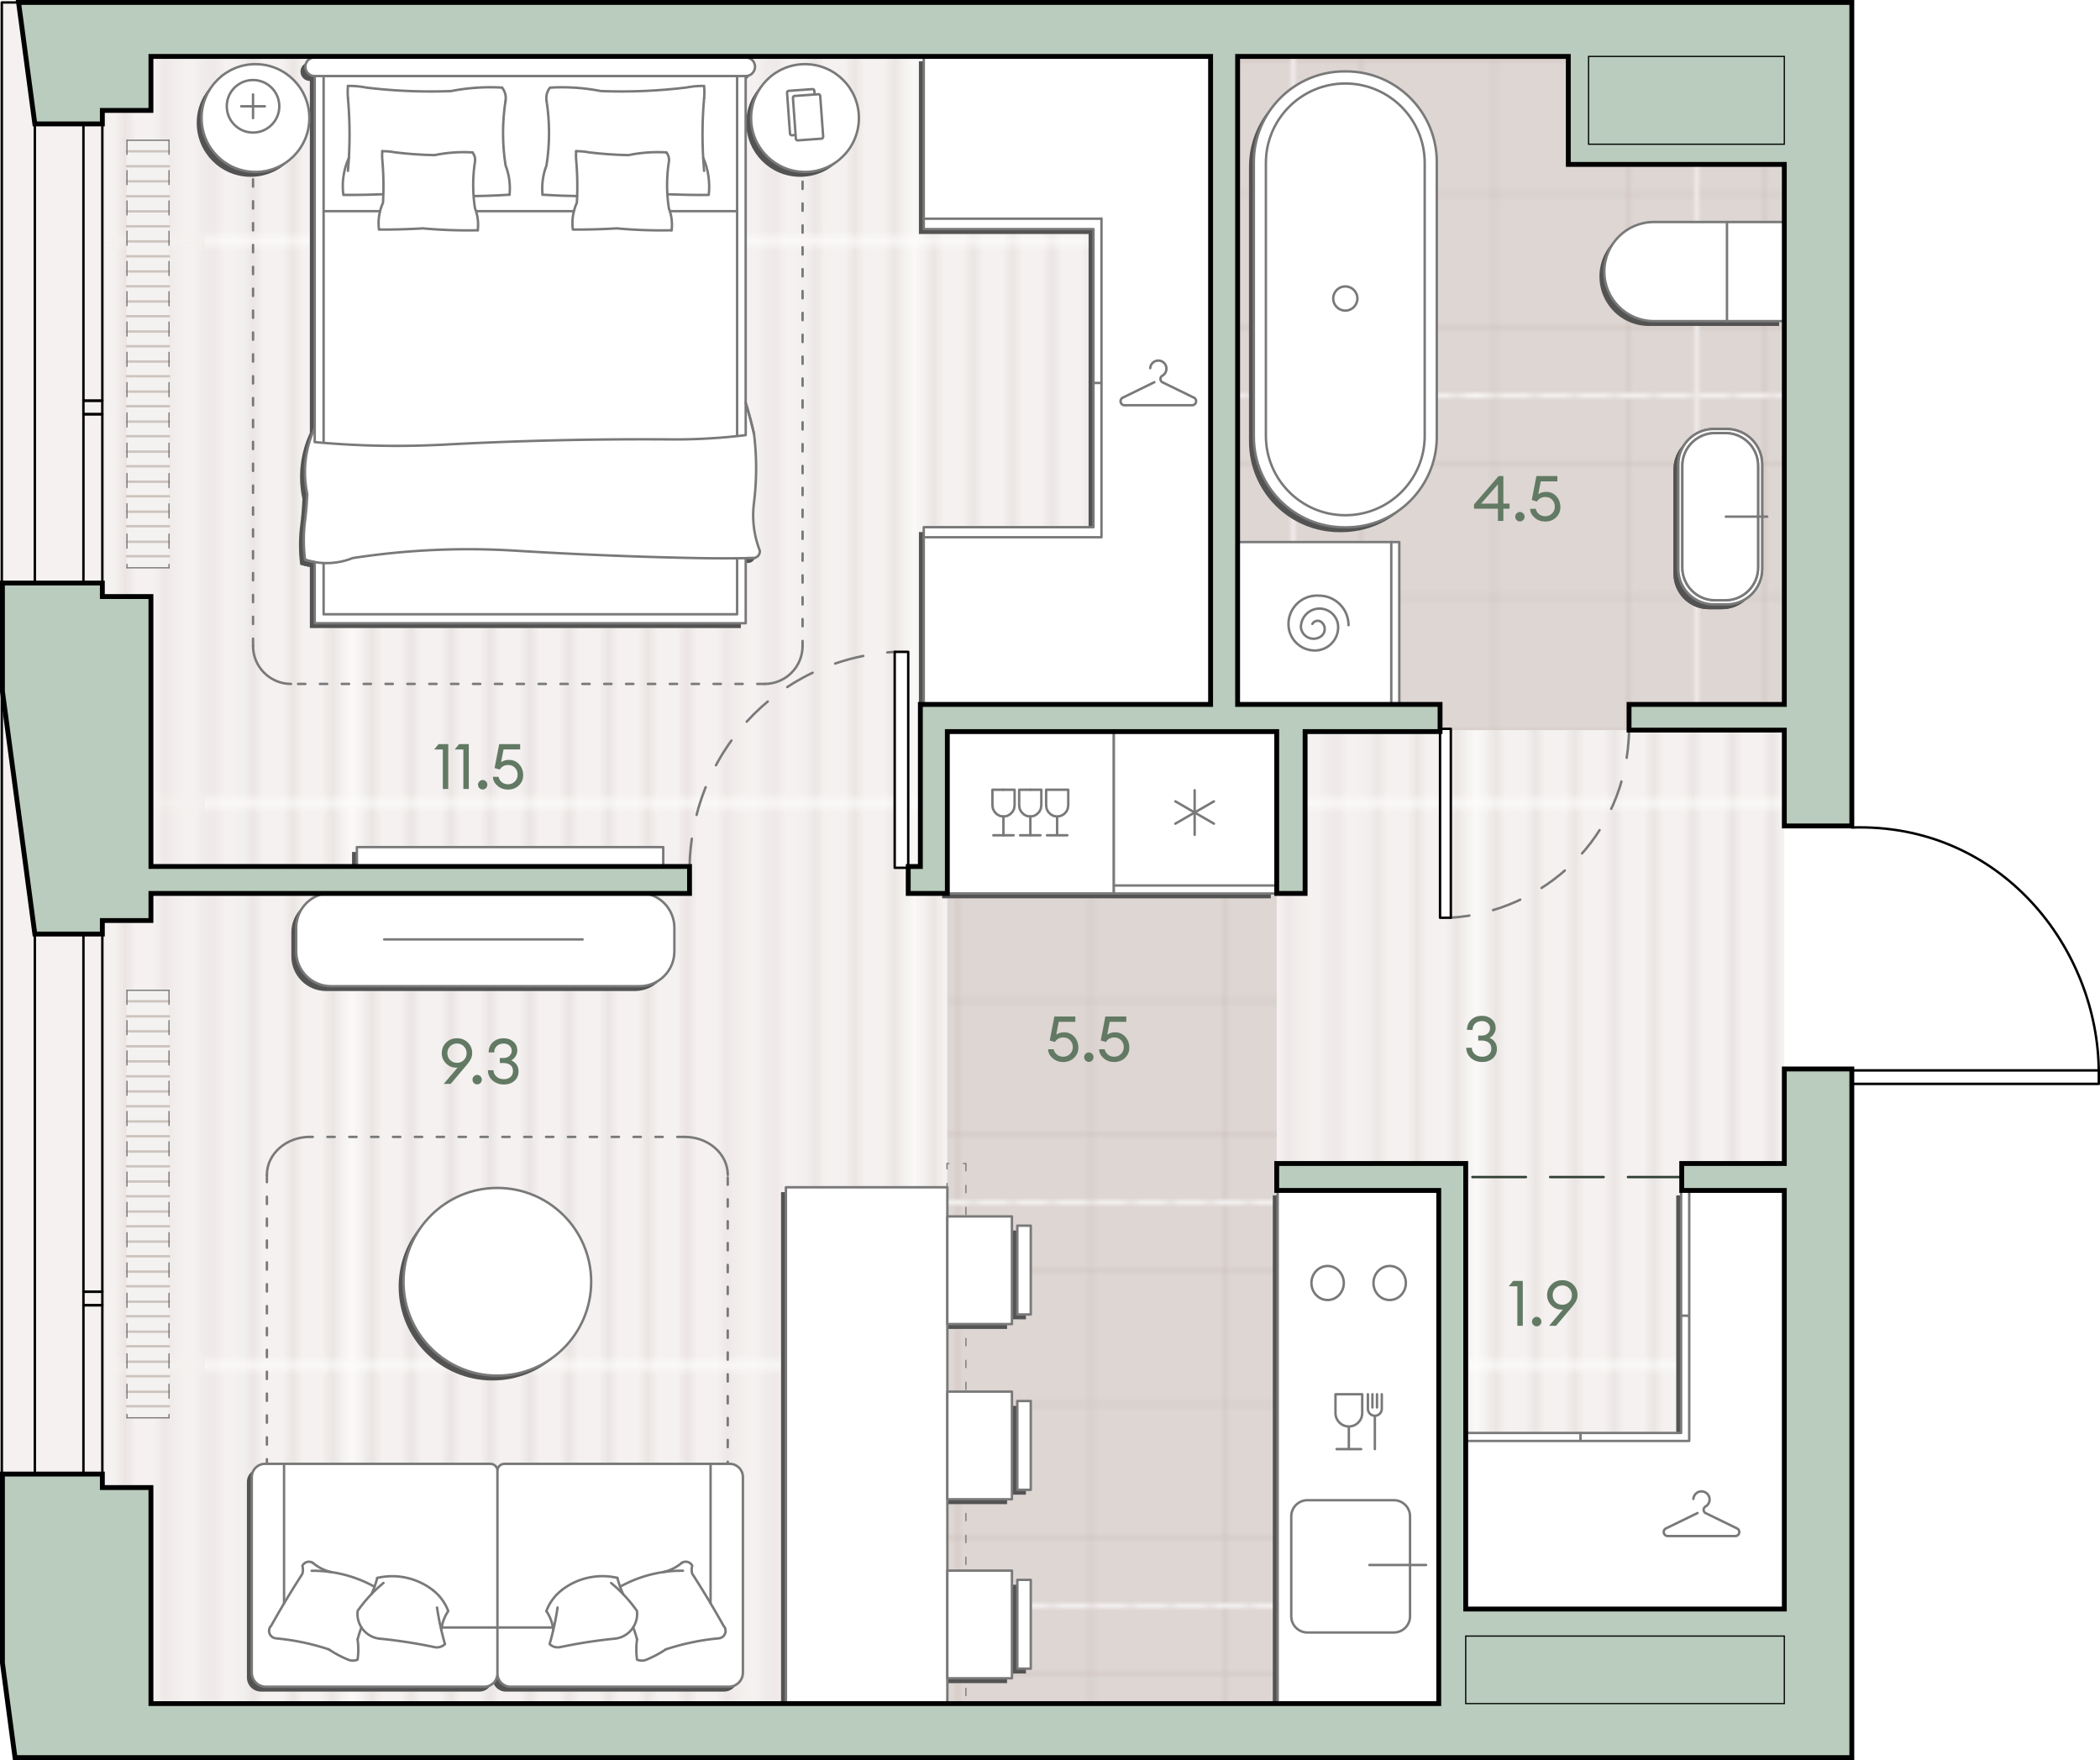 <?xml version="1.0" encoding="UTF-8" standalone="no"?>
<svg
   xml:space="preserve"
   width="432.13"
   height="362.13"
   version="1.0"
   viewBox="0 0 432.13 362.13"
   id="svg301"
   sodipodi:docname="35zuVLmAHrU6wsB9.svg"
   xmlns:inkscape="http://www.inkscape.org/namespaces/inkscape"
   xmlns:sodipodi="http://sodipodi.sourceforge.net/DTD/sodipodi-0.dtd"
   xmlns:xlink="http://www.w3.org/1999/xlink"
   xmlns="http://www.w3.org/2000/svg"
   xmlns:svg="http://www.w3.org/2000/svg"><defs
     id="defs305" /><sodipodi:namedview
     id="namedview303"
     pagecolor="#ffffff"
     bordercolor="#000000"
     borderopacity="0.25"
     inkscape:showpageshadow="2"
     inkscape:pageopacity="0.0"
     inkscape:pagecheckerboard="0"
     inkscape:deskcolor="#d1d1d1" /><pattern
     id="a_601"
     width="56.44"
     height="56.44"
     x="316.48"
     y="598.17"
     patternUnits="userSpaceOnUse"
     style="overflow:visible"
     viewBox="0 -56.44 56.44 56.44"><path
       d="M0-56.44h56.44V0H0z"
       style="fill:none"
       id="path2" /><path
       d="M0-56.44h56.44V0H0z"
       style="fill:none"
       id="path4" /><path
       d="M0-56.44h56.44V0H0z"
       style="fill:#f4f1f0"
       id="path6" /><path
       d="M54.67 0v-56.44M50.6 0v-56.44M46.53 0v-56.44M42.46 0v-56.44M38.39 0v-56.44M34.32 0v-56.44M30.26 0v-56.44M26.19 0v-56.44M22.12 0v-56.44M18.05 0v-56.44M13.98 0v-56.44M9.91 0v-56.44M5.85 0v-56.44M1.78 0v-56.44"
       style="fill:none;stroke:#d1c4be;stroke-width:.25;stroke-miterlimit:10"
       id="path8" /></pattern><pattern
     id="c_223"
     width="82.02"
     height="82.02"
     x="316.48"
     y="598.17"
     patternUnits="userSpaceOnUse"
     style="overflow:visible"
     viewBox="0 -82.02 82.02 82.02"><path
       d="M0-82.02h82.02V0H0z"
       style="fill:none"
       id="path11" /><path
       d="M0-82.02h82.02V0H0z"
       style="fill:none"
       id="path13" /><path
       d="M0-82.02h82.02V0H0z"
       style="fill:#ddd6d3"
       id="path15" /><path
       d="M0-68.35h82.02M0-41.01h82.02M0-13.67h82.02M41.01-82.02V0M13.67-82.02V0m54.68-82.02V0"
       style="fill:none;stroke:#c7b6b1;stroke-width:.25;stroke-miterlimit:10"
       id="path17" /></pattern><path
     d="M432.13 220.23v2.78c0 .14-.11.25-.25.25h-50.33v138.87H2.65L0 342.23v-39.44h.12V143.17L0 142.3v-22.83h.12V.5C.12.36.23.25.37.25h2.92L3.25 0h378.3v170.01c13.32-.29 25.33 4.36 34.76 13.49 9.91 9.6 15.64 22.94 15.8 36.69.01.02.02.03.02.04"
     style="fill:#fff"
     id="path20" /><path
     d="M.5.5h41.65v341.67H.5z"
     style="fill:#f4f1f0"
     id="path22" /><pattern
     xlink:href="#a_601"
     id="b_818"
     patternTransform="matrix(-2.029 0 0 2.029 -33057.121 16994.43)" /><path
     d="M21.06 11.61h346.11v338.91H21.06z"
     style="fill:url(#b_818)"
     id="path25" /><pattern
     xlink:href="#c_223"
     id="d_173"
     patternTransform="rotate(90 -8497.82 -8815.409)" /><path
     d="M262.72 244.94v-94.42h-67.78V350.5h101.12V244.94z"
     style="fill:url(#d_173)"
     id="path28" /><pattern
     xlink:href="#c_223"
     id="e_645"
     patternTransform="rotate(90 -8497.82 -8815.409)" /><path
     d="M251.89 9.54h117.15v140.68H251.89z"
     style="fill:url(#e_645)"
     id="path31" /><path
     d="M26.13 116.82V28.86h8.65v87.96z"
     style="fill-rule:evenodd;clip-rule:evenodd;fill:#f4f2f1"
     id="path33" /><path
     d="M26.13 34.21h8.65m-8.65 6.17h8.65m-8.65 6.18h8.65m-8.65 6.17h8.65m-8.65 6.17h8.65m-8.65 6.17h8.65m-8.65 6.17h8.65m-8.65 6.17h8.65m-8.65 6.17h8.65m-8.65 6.17h8.65m-8.65 6.18h8.65m-8.65 6.17h8.65m-8.65 6.17h8.65m-8.65 6.17h8.65m-8.65-77.13h8.65m-8.65-6.18h8.65m-8.65 12.36h8.65m-8.65 6.18h8.65m-8.65 6.18h8.65m-8.65 6.18h8.65m-8.65 6.18h8.65m-8.65 6.18h8.65m-8.65 6.18h8.65m-8.65 6.18h8.65m-8.65 6.18h8.65m-8.65 6.18h8.65m-8.65 6.18h8.65m-8.65 6.18h8.65"
     style="fill:none;stroke:#cdc4be;stroke-width:.5;stroke-linecap:round;stroke-linejoin:round;stroke-miterlimit:10"
     id="path35" /><path
     d="M34.78 28.86v87.96m-8.65-87.96v87.96"
     style="fill:none;stroke:#797979;stroke-width:.255;stroke-linecap:round;stroke-linejoin:round;stroke-miterlimit:10;stroke-dasharray:2.9,3.333"
     id="path37" /><path
     d="M34.78 116.82h-8.65m0-87.96h8.65"
     style="fill:none;stroke:#797979;stroke-width:.255;stroke-linecap:round;stroke-linejoin:round;stroke-miterlimit:10"
     id="path39" /><path
     d="M26.13 291.72v-87.96h8.65v87.96z"
     style="fill-rule:evenodd;clip-rule:evenodd;fill:#f4f2f1"
     id="path41" /><path
     d="M26.13 209.11h8.65m-8.65 6.17h8.65m-8.65 6.17h8.65m-8.65 6.17h8.65m-8.65 6.17h8.65m-8.65 6.18h8.65m-8.65 6.17h8.65m-8.65 6.17h8.65m-8.65 6.17h8.65m-8.65 6.17h8.65m-8.65 6.17h8.65m-8.65 6.17h8.65m-8.65 6.17h8.65m-8.65 6.18h8.65m-8.65-77.14h8.65m-8.65-6.18h8.65m-8.65 12.36h8.65m-8.65 6.18h8.65m-8.65 6.18h8.65m-8.65 6.18h8.65m-8.65 6.18h8.65m-8.65 6.18h8.65m-8.65 6.18h8.65m-8.65 6.18h8.65m-8.65 6.18h8.65M26.13 274h8.65m-8.65 6.18h8.65m-8.65 6.18h8.65"
     style="fill:none;stroke:#cdc4be;stroke-width:.5;stroke-linecap:round;stroke-linejoin:round;stroke-miterlimit:10"
     id="path43" /><path
     d="M34.78 203.76v87.96m-8.65-87.96v87.96"
     style="fill:none;stroke:#797979;stroke-width:.255;stroke-linecap:round;stroke-linejoin:round;stroke-miterlimit:10;stroke-dasharray:2.9,3.333"
     id="path45" /><path
     d="M34.78 291.72h-8.65m0-87.96h8.65"
     style="fill:none;stroke:#797979;stroke-width:.255;stroke-linecap:round;stroke-linejoin:round;stroke-miterlimit:10"
     id="path47" /><path
     d="M72.44 175.29h63.04v3.86H72.44z"
     style="fill:#535353"
     transform="rotate(-180 103.96 177.223)"
     id="path49" /><path
     d="M228.17 151.51h33.33v33.33h-33.33zm0 31.68h33.33m-16.67-19.6v9.17m3.97-6.88-7.94 4.59m7.94 0-7.94-4.59"
     style="fill:#535353"
     id="path51" /><path
     d="M194.35 151.03h33.33v34.29h-33.33z"
     style="fill:#535353"
     transform="rotate(90 211.021 168.175)"
     id="path53" /><path
     d="M366.1 245.96v86.1h-65.56v-36.23h44.39v-49.87zm-41.87 49.92v1.6m20.3 8.03v6.94m4.74-.81-3.13-6.43"
     style="fill:#535353"
     id="path55" /><path
     d="M346.14 305.21a.83.83 0 0 0-1.07-.48c-.32.12-.54.43-.54.78m6.07 7.76c.45.8 1.47 1.09 2.27.64s1.09-1.47.64-2.27c-.28-.49-.78-.81-1.34-.85m-7.64 8.61v-6.95m4.74.82-3.13 6.42m-1.61-.29c0 .46.37.83.83.83.34 0 .65-.21.78-.54m4.46-6.42a.78.78 0 0 0-1.33 0m-48.73-15.79h46.06m0 0v-51.54m0 25.77h-1.67M189.09 48.14h34.92v61.33h-34.92v36.28h58.95V12.62h-58.95zm34.97 31.65h1.6m7.1-6.95v6.95m4.74-.82-3.13-6.42"
     style="fill:#535353"
     id="path57" /><path
     d="M234.37 72.55a.83.83 0 0 0-1.07-.48c-.32.12-.54.43-.54.78m6.07 7.75c.45.8 1.47 1.09 2.27.64s1.09-1.47.64-2.27c-.28-.49-.78-.81-1.34-.85m-7.64 8.61v-6.94m4.74.81-3.13 6.43m-1.61-.3c0 .46.37.83.83.83.34 0 .65-.21.78-.54m4.46-6.42a.78.78 0 0 0-1.33 0m-11.84 30.89V45.95m-36.57 65.59h36.57M189.09 46h36.57m36.25 199.95h33.33V351.5h-33.33zm67.22-189.07c0-5.63 4.57-10.2 10.2-10.2h26.77v20.39h-26.77c-5.63.01-10.2-4.56-10.2-10.19m25.24 10.2V46.69"
     style="fill:#535353"
     id="path59" /><path
     d="M330.13 55.88c0-5.63 4.57-10.2 10.2-10.2h26.77v20.39h-26.77c-5.63.01-10.2-4.56-10.2-10.19"
     style="fill:#fff;stroke:#797979;stroke-width:.5;stroke-linecap:round;stroke-linejoin:round;stroke-miterlimit:10"
     id="path61" /><path
     d="M355.37 66.08v-20.4"
     style="fill:none;stroke:#797979;stroke-width:.5;stroke-linecap:round;stroke-linejoin:round;stroke-miterlimit:10"
     id="path63" /><path
     d="M153.56 25.29c0-6.12 4.96-11.09 11.09-11.09 6.12 0 11.09 4.96 11.09 11.09s-4.96 11.09-11.09 11.09c-6.12-.01-11.09-4.97-11.09-11.09m-113.08 0c0-6.12 4.96-11.09 11.09-11.09s11.09 4.96 11.09 11.09-4.96 11.09-11.09 11.09-11.09-4.97-11.09-11.09"
     style="fill:#535353"
     id="path65" /><path
     d="M63.76 89.07a21.4 21.4 0 0 0-1.53 13.56 68 68 0 0 1-.46 5.5c-.34 2.67-.34 5.37 0 8.04.65.21 1.32.36 1.99.48v12.58h88.69v-13.39c.6-.01 1.21-.01 1.81-.02h-.28c.76 0 1.37-.61 1.37-1.37 0-.06 0-.11-.01-.17-1.2-3.1-1.61-6.45-1.2-9.75.59-4.72.6-9.5.02-14.22-.49-2.16-1.06-4.3-1.72-6.42V16.65a1.92 1.92 0 0 0 0-3.84H63.76a1.92 1.92 0 0 0 0 3.84z"
     style="fill:#535353"
     id="path67" /><path
     d="M111.46 35.01c.69-4.41.69-8.9 0-13.3m32.43-.53c-.44 4.98-.44 9.99 0 14.97m-32.43-1.14c-.74 1.92-1.02 3.99-.82 6.04"
     style="fill:#535353"
     id="path69" /><path
     d="M144.84 41.1c.29-2.52-.08-5.32-1.14-7.63m-33.06 7.59c2.37.16 4.75.25 7.12.28m18.56-.37c2.84.11 5.68.16 8.51.14m-32.65-22.08c-.61.75-.87 1.72-.72 2.68m32.43-.53q.105-1.245 0-2.49m-21.2 1.05c-3.46-.68-6.99-.92-10.51-.71m10.51.71c5.85.22 11.7-.02 17.51-.73m3.69-.33c-1.24-.02-2.48.09-3.69.33m-37.17 2.7c-.69 4.41-.69 8.9 0 13.3M70.6 36.15c.44-4.98.44-9.99 0-14.97m33.25 19.88c.21-2.05-.07-4.12-.82-6.04"
     style="fill:#535353"
     id="path71" /><path
     d="M70.8 33.48a13.9 13.9 0 0 0-1.17 7.39m27.1.47c2.38-.03 4.75-.13 7.12-.28m-34.2.04c2.84.02 5.31-.02 8.15-.14m25.23-19.25c.15-.95-.11-1.93-.72-2.68m-31.71-.35q-.105 1.245 0 2.49"
     style="fill:#535353"
     id="path73" /><path
     d="M102.32 19.03c-3.52-.21-7.05.03-10.51.71m-17.52-.73c5.81.71 11.67.95 17.51.73m-17.51-.73q-1.83-.36-3.69-.33m81.85 65.21v6.64m-88.69 1.43c8.51.79 17.06.98 25.59.57m47.66-1.12c-15.89-.12-31.79.26-47.66 1.13m47.66-1.13c5.16.04 10.32-.26 15.44-.88m-90.68 25.63c3.19 1.03 6.65.92 9.76-.32m33.43-1.54c-11.16-.69-22.37-.17-33.43 1.53m33.43-1.53c12.17.75 24.36 1.26 36.55 1.51m0 0q6.375.135 12.75 0m-90.5-99.16h88.69m1.72 73.66c-.49-2.16-1.06-4.3-1.72-6.42m-86.86 43.5v-10.54m0-72.4H77.2m73.48-27.8v74.08m-86.92 1.23v-2.9m86.92 38.33H65.59m0-35.27V16.65m85.09 99.22v11.52m-33.12-95.28c-.05.6-.05 1.2 0 1.79m8.29 14.08c3.77.35 7.56.48 11.35.4m-20.32-.15q4.485.03 8.97-.24m-8.15-5.25a10 10 0 0 0-.84 5.31m.84-5.31c.17-2.95.12-5.9-.14-8.84"
     style="fill:#535353"
     id="path75" /><path
     d="M120.21 32.35c-.87-.17-1.76-.25-2.65-.24m2.65.24q4.05.495 8.13.57m7.78-.56c-2.61-.16-5.22.03-7.78.55"
     style="fill:#535353"
     id="path77" /><path
     d="M136.64 34.28a2.42 2.42 0 0 0-.52-1.92m.52 1.92c-.49 3.17-.49 6.4 0 9.56m.56 4.54a9.34 9.34 0 0 0-.57-4.53M77.67 32.11c-.05.6-.05 1.2 0 1.79m8.29 14.08c3.77.35 7.56.48 11.35.4m-20.33-.15q4.485.03 8.97-.24m-8.14-5.25a10 10 0 0 0-.84 5.31m.84-5.31c.17-2.95.12-5.9-.14-8.84"
     style="fill:#535353"
     id="path79" /><path
     d="M80.32 32.35c-.87-.17-1.76-.25-2.65-.24m2.65.24q4.05.495 8.13.57m7.78-.56c-2.61-.16-5.22.03-7.78.55"
     style="fill:#535353"
     id="path81" /><path
     d="M96.74 34.28a2.42 2.42 0 0 0-.52-1.92m.52 1.92c-.49 3.17-.49 6.4 0 9.56m.57 4.54a9.34 9.34 0 0 0-.57-4.53m.21.6h20.15m19.75 0h13.83M51.07 17.78c2.98 0 5.4 2.42 5.4 5.4s-2.42 5.4-5.4 5.4-5.4-2.42-5.4-5.4 2.41-5.4 5.4-5.4m0 5.4h2.43m-2.43 0h-2.43m2.43 0v-2.43m0 2.43v2.43m114.6 6.85-4.85.35m4.6-9.14.61 8.38m-5.87-8.38 4.85-.35m-4.6 9.14-.6-8.38m5.86 8.38c.21-.02.37-.2.35-.41m-.6-8.38a.38.38 0 0 0-.41-.35m-4.85.35a.38.38 0 0 0-.35.41m.6 8.38c.02.21.2.37.41.35m-.46-1.1-.75.05m4.6-9.14.05.75m-5.31-.75 4.85-.35m-4.6 9.14-.6-8.38m5.61-.41a.38.38 0 0 0-.41-.35m-4.85.35a.38.38 0 0 0-.35.41m.6 8.38c.02.21.2.37.41.35"
     style="fill:#535353"
     id="path83" /><path
     d="M165.15 19.37V132.9m-113.08 0V19.37m105.26 121.35H59.88"
     style="fill:none;stroke:#797979;stroke-width:.5;stroke-linecap:round;stroke-linejoin:round;stroke-miterlimit:10;stroke-dasharray:1.5,3"
     id="path85" /><path
     d="M157.33 140.72c4.32 0 7.82-3.5 7.82-7.82m-113.08 0c0 4.32 3.5 7.82 7.82 7.82"
     style="fill:none;stroke:#797979;stroke-width:.5;stroke-linecap:round;stroke-linejoin:round;stroke-miterlimit:10"
     id="path87" /><path
     d="M154.56 24.29c0-6.12 4.96-11.09 11.09-11.09 6.12 0 11.09 4.96 11.09 11.09s-4.96 11.09-11.09 11.09c-6.12-.01-11.09-4.97-11.09-11.09m-113.08 0c0-6.12 4.96-11.09 11.09-11.09s11.09 4.96 11.09 11.09-4.96 11.09-11.09 11.09-11.09-4.97-11.09-11.09"
     style="fill:#fff;stroke:#797979;stroke-width:.5;stroke-linecap:round;stroke-linejoin:round;stroke-miterlimit:10"
     id="path89" /><path
     d="M64.76 88.07a21.4 21.4 0 0 0-1.53 13.56 68 68 0 0 1-.46 5.5c-.34 2.67-.34 5.37 0 8.04.65.21 1.32.36 1.99.48v12.58h88.69v-13.39c.6-.01 1.21-.01 1.81-.02h-.28c.76 0 1.37-.61 1.37-1.37 0-.06 0-.11-.01-.17-1.2-3.1-1.61-6.45-1.2-9.75.59-4.72.6-9.5.02-14.22-.49-2.16-1.06-4.3-1.72-6.42V15.65a1.92 1.92 0 0 0 0-3.84H64.76a1.92 1.92 0 0 0 0 3.84z"
     style="fill:#fff;stroke:#797979;stroke-width:.5;stroke-linecap:round;stroke-linejoin:round;stroke-miterlimit:10"
     id="path91" /><path
     d="M112.46 34.01c.69-4.41.69-8.9 0-13.3m32.43-.53c-.44 4.98-.44 9.99 0 14.97m-32.43-1.14c-.74 1.92-1.02 3.99-.82 6.04"
     style="fill:none;stroke:#797979;stroke-width:.5;stroke-linecap:round;stroke-linejoin:round;stroke-miterlimit:10"
     id="path93" /><path
     d="M145.84 40.1c.29-2.52-.08-5.32-1.14-7.63m-33.06 7.59c2.37.16 4.75.25 7.12.28m18.56-.37c2.84.11 5.68.16 8.51.14m-32.65-22.08c-.61.75-.87 1.72-.72 2.68m32.43-.53q.105-1.245 0-2.49m-21.2 1.05c-3.46-.68-6.99-.92-10.51-.71m10.51.71c5.85.22 11.7-.02 17.51-.73m3.69-.33c-1.24-.02-2.48.09-3.69.33m-37.17 2.7c-.69 4.41-.69 8.9 0 13.3M71.6 35.15c.44-4.98.44-9.99 0-14.97m33.25 19.88c.21-2.05-.07-4.12-.82-6.04"
     style="fill:none;stroke:#797979;stroke-width:.5;stroke-linecap:round;stroke-linejoin:round;stroke-miterlimit:10"
     id="path95" /><path
     d="M71.8 32.48a13.9 13.9 0 0 0-1.17 7.39m27.1.47c2.38-.03 4.75-.13 7.12-.28m-34.2.04c2.84.02 5.31-.02 8.15-.14m25.23-19.25c.15-.95-.11-1.93-.72-2.68m-31.71-.35q-.105 1.245 0 2.49"
     style="fill:none;stroke:#797979;stroke-width:.5;stroke-linecap:round;stroke-linejoin:round;stroke-miterlimit:10"
     id="path97" /><path
     d="M103.32 18.03c-3.52-.21-7.05.03-10.51.71m-17.52-.73c5.81.71 11.67.95 17.51.73m-17.51-.73q-1.83-.36-3.69-.33m81.85 65.21v6.64m-88.69 1.43c8.51.79 17.06.98 25.59.57m47.66-1.12c-15.89-.12-31.79.26-47.66 1.13m47.66-1.13c5.16.04 10.32-.26 15.44-.88m-90.68 25.63c3.19 1.03 6.65.92 9.76-.32m33.43-1.54c-11.16-.69-22.37-.17-33.43 1.53m33.43-1.53c12.17.75 24.36 1.26 36.55 1.51m0 0q6.375.135 12.75 0m-90.5-99.16h88.69m1.72 73.66c-.49-2.16-1.06-4.3-1.72-6.42m-86.86 43.5v-10.54m0-72.4H78.2m73.48-27.8v74.08m-86.92 1.23v-2.9m86.92 38.33H66.59m0-35.27V15.65m85.09 99.22v11.52m-33.12-95.28c-.05.6-.05 1.2 0 1.79m8.29 14.08c3.77.35 7.56.48 11.35.4m-20.32-.15q4.485.03 8.97-.24m-8.15-5.25a10 10 0 0 0-.84 5.31m.84-5.31c.17-2.95.12-5.9-.14-8.84"
     style="fill:none;stroke:#797979;stroke-width:.5;stroke-linecap:round;stroke-linejoin:round;stroke-miterlimit:10"
     id="path99" /><path
     d="M121.21 31.35c-.87-.17-1.76-.25-2.65-.24m2.65.24q4.05.495 8.13.57m7.78-.56c-2.61-.16-5.22.03-7.78.55"
     style="fill:none;stroke:#797979;stroke-width:.5;stroke-linecap:round;stroke-linejoin:round;stroke-miterlimit:10"
     id="path101" /><path
     d="M137.64 33.28a2.42 2.42 0 0 0-.52-1.92m.52 1.92c-.49 3.17-.49 6.4 0 9.56m.56 4.54a9.34 9.34 0 0 0-.57-4.53M78.67 31.11c-.05.6-.05 1.2 0 1.79m8.29 14.08c3.77.35 7.56.48 11.35.4m-20.33-.15q4.485.03 8.97-.24m-8.14-5.25a10 10 0 0 0-.84 5.31m.84-5.31c.17-2.95.12-5.9-.14-8.84"
     style="fill:none;stroke:#797979;stroke-width:.5;stroke-linecap:round;stroke-linejoin:round;stroke-miterlimit:10"
     id="path103" /><path
     d="M81.32 31.35c-.87-.17-1.76-.25-2.65-.24m2.65.24q4.05.495 8.13.57m7.78-.56c-2.61-.16-5.22.03-7.78.55"
     style="fill:none;stroke:#797979;stroke-width:.5;stroke-linecap:round;stroke-linejoin:round;stroke-miterlimit:10"
     id="path105" /><path
     d="M97.74 33.28a2.42 2.42 0 0 0-.52-1.92m.52 1.92c-.49 3.17-.49 6.4 0 9.56m.57 4.54a9.34 9.34 0 0 0-.57-4.53m.21.6h20.15m19.75 0h13.83M52.07 16.47c2.98 0 5.4 2.42 5.4 5.4s-2.42 5.4-5.4 5.4-5.4-2.42-5.4-5.4 2.41-5.4 5.4-5.4m0 5.4h2.43m-2.43 0h-2.43m2.43 0v-2.43m0 2.43v2.43m116.96 4.23-4.85.35m4.6-9.14.61 8.38m-5.87-8.38 4.85-.35m-4.6 9.14-.6-8.38m5.86 8.38c.21-.02.37-.2.35-.41m-.6-8.38a.38.38 0 0 0-.41-.35m-4.85.35a.38.38 0 0 0-.35.41m.6 8.38c.02.21.2.37.41.35m-.46-1.1-.75.05m4.6-9.14.05.75m-5.31-.75 4.85-.35m-4.6 9.14-.6-8.38m5.61-.41a.38.38 0 0 0-.41-.35m-4.85.35a.38.38 0 0 0-.35.41m.6 8.38c.02.21.2.37.41.35"
     style="fill:none;stroke:#797979;stroke-width:.5;stroke-linecap:round;stroke-linejoin:round;stroke-miterlimit:10"
     id="path107" /><path
     d="M276.01 109.5h-.35c-10.3 0-18.65-8.35-18.65-18.65V34.34c0-10.3 8.35-18.65 18.65-18.65h.35c10.3 0 18.65 8.35 18.65 18.65v56.51c0 10.3-8.35 18.65-18.65 18.65"
     style="fill:#535353"
     id="path109" /><path
     d="M275.83 107.01c-9.02 0-16.34-7.32-16.34-16.34V34.52c0-9.02 7.32-16.34 16.34-16.34s16.34 7.32 16.34 16.34v56.16c0 9.02-7.31 16.33-16.34 16.33"
     style="fill:#535353"
     id="path111" /><path
     d="M275.83 59.93c1.38 0 2.49 1.12 2.49 2.49s-1.12 2.49-2.49 2.49c-1.38 0-2.49-1.12-2.49-2.49s1.12-2.49 2.49-2.49"
     style="fill:#535353"
     id="path113" /><path
     d="M277.01 108.5h-.35c-10.3 0-18.65-8.35-18.65-18.65V33.34c0-10.3 8.35-18.65 18.65-18.65h.35c10.3 0 18.65 8.35 18.65 18.65v56.51c0 10.3-8.35 18.65-18.65 18.65"
     style="fill:#fff;stroke:#797979;stroke-width:.5;stroke-linecap:round;stroke-linejoin:round;stroke-miterlimit:10"
     id="path115" /><path
     d="M276.83 106.01c-9.02 0-16.34-7.32-16.34-16.34V33.52c0-9.02 7.32-16.34 16.34-16.34h0c9.02 0 16.34 7.32 16.34 16.34v56.16c0 9.02-7.31 16.33-16.34 16.33"
     style="fill:none;stroke:#797979;stroke-width:.5;stroke-linecap:round;stroke-linejoin:round;stroke-miterlimit:10"
     id="path117" /><path
     d="M276.83 58.93c1.38 0 2.49 1.12 2.49 2.49s-1.12 2.49-2.49 2.49-2.49-1.12-2.49-2.49 1.12-2.49 2.49-2.49"
     style="fill:none;stroke:#797979;stroke-width:.5;stroke-linecap:round;stroke-linejoin:round;stroke-miterlimit:10"
     id="path119" /><path
     d="M253.69 112.53h33.25v33.33h-33.25z"
     style="fill:#535353"
     transform="rotate(-90 270.312 129.195)"
     id="path121" /><path
     d="M253.65 114.22h33.33m-17.35 15.11c.51.47 1.3.43 1.77-.08.06-.07.12-.15.17-.23m-1.73-2.59a1.86 1.86 0 0 0-.48 2.58c.08.11.17.22.27.31"
     style="fill:#535353"
     id="path123" /><path
     d="M273.93 128.34a2.624 2.624 0 0 0-4.1-1.91"
     style="fill:#535353"
     id="path125" /><path
     d="M270.1 132.17a3.83 3.83 0 0 0 3.83-3.83m-7.66 0a3.83 3.83 0 0 0 3.83 3.83m.96-8.62a4.79 4.79 0 0 0-4.79 4.79m10.22.64c0-3-2.43-5.43-5.43-5.43m-.85 11.28c3.23.23 6.04-2.2 6.27-5.43.01-.14.01-.28.01-.42m-12.35-.22c0 3.35 2.72 6.07 6.07 6.07"
     style="fill:#535353"
     id="path127" /><path
     d="M254.69 111.53h33.25v33.33h-33.25z"
     style="fill:#fff;stroke:#797979;stroke-width:.5;stroke-linecap:round;stroke-linejoin:round;stroke-miterlimit:10"
     id="path129" /><path
     d="M286.29 111.53v33.33m-14.3-16.8a1.25 1.25 0 0 0-1.77.08c-.06.07-.12.15-.17.23m1.74 2.59a1.86 1.86 0 0 0 .48-2.58c-.08-.11-.17-.22-.27-.31m-4.31.98a2.624 2.624 0 0 0 4.1 1.91m-.26-5.74a3.83 3.83 0 0 0-3.83 3.83m7.66 0a3.83 3.83 0 0 0-3.83-3.83m-.96 8.62a4.79 4.79 0 0 0 4.79-4.79m-10.22-.64c0 3 2.43 5.43 5.43 5.43m.85-11.28a5.866 5.866 0 0 0-6.27 5.43c-.01.14-.01.28-.01.42m12.35.22c0-3.35-2.72-6.07-6.07-6.07"
     style="fill:none;stroke:#797979;stroke-width:.5;stroke-linecap:round;stroke-linejoin:round;stroke-miterlimit:10"
     id="path131" /><path
     d="M344.36 96.56v21.5c0 4.02 3.26 7.29 7.29 7.29h2.67c4.02 0 7.29-3.26 7.29-7.29v-21.5c0-4.02-3.26-7.29-7.29-7.29h-2.67c-4.02 0-7.29 3.27-7.29 7.29"
     style="fill:#535353"
     id="path133" /><path
     d="M344.36 96.56v21.5c0 4.02 3.26 7.29 7.29 7.29h2.67c4.02 0 7.29-3.26 7.29-7.29v-21.5c0-4.02-3.26-7.29-7.29-7.29h-2.67c-4.02 0-7.29 3.27-7.29 7.29"
     style="fill:#535353"
     id="path135" /><path
     d="M345.19 96.84v20.93c0 3.72 3.01 6.73 6.73 6.73h2.12c3.72 0 6.73-3.01 6.73-6.73V96.84c0-3.72-3.01-6.73-6.73-6.73h-2.12c-3.71 0-6.73 3.01-6.73 6.73"
     style="fill:#535353"
     id="path137" /><path
     d="M345.19 96.84v20.93c0 3.72 3.01 6.73 6.73 6.73h2.12c3.72 0 6.73-3.01 6.73-6.73V96.84c0-3.72-3.01-6.73-6.73-6.73h-2.12c-3.71 0-6.73 3.01-6.73 6.73m8.95 10.46h8.52"
     style="fill:#535353"
     id="path139" /><path
     d="M345.36 95.56v21.5c0 4.02 3.26 7.29 7.29 7.29h2.67c4.02 0 7.29-3.26 7.29-7.29v-21.5c0-4.02-3.26-7.29-7.29-7.29h-2.67c-4.02 0-7.29 3.27-7.29 7.29"
     style="fill:#fff;stroke:#797979;stroke-width:.5;stroke-linecap:round;stroke-linejoin:round;stroke-miterlimit:10"
     id="path141" /><path
     d="M345.36 95.56v21.5c0 4.02 3.26 7.29 7.29 7.29h2.67c4.02 0 7.29-3.26 7.29-7.29v-21.5c0-4.02-3.26-7.29-7.29-7.29h-2.67c-4.02 0-7.29 3.27-7.29 7.29"
     style="fill:#fff;stroke:#797979;stroke-width:.5;stroke-linecap:round;stroke-linejoin:round;stroke-miterlimit:10"
     id="path143" /><path
     d="M346.19 95.84v20.93c0 3.72 3.01 6.73 6.73 6.73h2.12c3.72 0 6.73-3.01 6.73-6.73V95.84c0-3.72-3.01-6.73-6.73-6.73h-2.12c-3.71 0-6.73 3.01-6.73 6.73"
     style="fill:#fff;stroke:#797979;stroke-width:.5;stroke-linecap:round;stroke-linejoin:round;stroke-miterlimit:10"
     id="path145" /><path
     d="M346.19 95.84v20.93c0 3.72 3.01 6.73 6.73 6.73h2.12c3.72 0 6.73-3.01 6.73-6.73V95.84c0-3.72-3.01-6.73-6.73-6.73h-2.12c-3.71 0-6.73 3.01-6.73 6.73"
     style="fill:#fff;stroke:#797979;stroke-width:.5;stroke-linecap:round;stroke-linejoin:round;stroke-miterlimit:10"
     id="path147" /><path
     d="M355.14 106.3h8.52"
     style="fill:none;stroke:#797979;stroke-width:.5;stroke-linecap:round;stroke-linejoin:round;stroke-miterlimit:10"
     id="path149" /><path
     d="M141.26 293.01h111.11v3.89H141.26z"
     style="fill-rule:evenodd;clip-rule:evenodd;fill:none;stroke:#797979;stroke-width:.25;stroke-linecap:round;stroke-linejoin:round;stroke-miterlimit:10;stroke-dasharray:1.5,3"
     transform="rotate(90 196.82 294.953)"
     id="path151" /><path
     d="M345.99 242.18h-44.45"
     style="fill:none;stroke:#2f4033;stroke-width:.5;stroke-linecap:round;stroke-linejoin:round;stroke-miterlimit:10;stroke-dasharray:11,5"
     id="path153" /><path
     d="M262.91 244.95h33.33V350.5h-33.33z"
     style="fill:#fff;stroke:#797979;stroke-width:.5;stroke-linecap:round;stroke-linejoin:round;stroke-miterlimit:10"
     id="path155" /><path
     d="M281.79 322h11.66m-3.3 10.56V312c0-1.84-1.49-3.33-3.33-3.33h-17.78c-1.84 0-3.33 1.49-3.33 3.33v20.56c0 1.84 1.49 3.33 3.33 3.33h17.78c1.84 0 3.33-1.49 3.33-3.33m-15.34-45.69v3.88m0 0c0 1.52 1.23 2.75 2.75 2.75m0 0v4.66m0 0h-2.52m-.23-11.29h2.75m2.75 0v3.88m-2.75 2.75c1.52 0 2.75-1.23 2.75-2.75m-2.75 7.41h2.53m.22-11.29h-2.75m3.92 0v3m0 0c0 .79.64 1.43 1.43 1.43m0 0v6.86m1.43-11.29v3m-1.43 1.43c.79 0 1.43-.64 1.43-1.43m-1.93-3v2.72m.94-2.72v2.72"
     style="fill:none;stroke:#797979;stroke-width:.5;stroke-linecap:round;stroke-linejoin:round;stroke-miterlimit:10"
     id="path157" /><path
     d="M229.17 150.51h33.33v33.33h-33.33z"
     style="fill:#fff;stroke:#797979;stroke-width:.5;stroke-linecap:round;stroke-linejoin:round;stroke-miterlimit:10"
     id="path159" /><path
     d="M229.17 182.19h33.33m-16.67-19.6v9.17m3.97-6.88-7.94 4.59m7.94 0-7.94-4.59m40.77 99.1c0-1.93 1.49-3.5 3.33-3.5s3.33 1.57 3.33 3.5-1.49 3.5-3.33 3.5-3.33-1.56-3.33-3.5m-12.77 0c0-1.93 1.49-3.5 3.33-3.5s3.33 1.57 3.33 3.5-1.49 3.5-3.33 3.5-3.33-1.56-3.33-3.5"
     style="fill:none;stroke:#797979;stroke-width:.5;stroke-linecap:round;stroke-linejoin:round;stroke-miterlimit:10"
     id="path161" /><path
     d="M195.35 150.03h33.33v34.29h-33.33z"
     style="fill:#fff;stroke:#797979;stroke-width:.5;stroke-linecap:round;stroke-linejoin:round;stroke-miterlimit:10"
     transform="rotate(90 212.021 167.175)"
     id="path163" /><path
     d="M54.92 241.73v87.53m85.95-95.34H63.81m85.94 95.34v-87.53m-85.94 95.35h77.06"
     style="fill:none;stroke:#797979;stroke-width:.5;stroke-linecap:round;stroke-linejoin:round;stroke-miterlimit:10;stroke-dasharray:1.5,3"
     id="path165" /><path
     d="M54.92 241.73c0-4.32 3.98-7.82 8.89-7.82m0 103.17c-4.91 0-8.89-3.5-8.89-7.82m85.95-95.34c4.91 0 8.89 3.5 8.89 7.82m-.01 87.52c0 4.32-3.98 7.82-8.89 7.82"
     style="fill:none;stroke:#797979;stroke-width:.5;stroke-linecap:round;stroke-linejoin:round;stroke-miterlimit:10"
     id="path167" /><path
     d="M130.62 184.73H67.1c-3.95 0-7.15 3.2-7.15 7.15v4.88c0 3.95 3.2 7.15 7.15 7.15h63.52c3.95 0 7.15-3.2 7.15-7.15v-4.88c-.01-3.95-3.21-7.15-7.15-7.15m-52.57 9.56h40.83"
     style="fill:#535353"
     id="path169" /><path
     d="M131.62 183.73H68.1c-3.95 0-7.15 3.2-7.15 7.15v4.88c0 3.95 3.2 7.15 7.15 7.15h63.52c3.95 0 7.15-3.2 7.15-7.15v-4.88c-.01-3.95-3.21-7.15-7.15-7.15m-52.57 9.56h40.83"
     style="fill:#fff;stroke:#797979;stroke-width:.5;stroke-linecap:round;stroke-linejoin:round;stroke-miterlimit:10"
     id="path171" /><path
     d="M102.79 302.19h46.37c1.5 0 2.71 1.21 2.71 2.71v40.25c0 1.6-1.3 2.9-2.9 2.9h-44.9c-1.5 0-2.71-1.21-2.71-2.71v-41.72c0-.79.64-1.43 1.43-1.43m-2.87 0h-46.4c-1.5 0-2.71 1.21-2.71 2.71v40.25c0 1.6 1.3 2.9 2.9 2.9h44.94c1.5 0 2.71-1.21 2.71-2.71v-41.72c0-.79-.64-1.43-1.44-1.43"
     style="fill:#535353"
     id="path173" /><path
     d="M66.66 340.36c-3.54-1.17-7.2-1.93-10.9-2.27m-.95-2.61c-.6.6-.59 1.57.01 2.17.25.25.58.4.94.44m5.46-13.27c-2.25 3.48-4.39 7.04-6.41 10.66m6.41-10.66c.16-.54.16-1.12 0-1.66m12.15 12.67c-.3.82-.57 1.64-.79 2.48m-9.23-15.77c-.72-.43-1.65-.19-2.08.53-.02.03-.04.06-.05.09m14.85 4.32c-3.95-2.2-8.4-3.33-12.93-3.29"
     style="fill:#535353"
     id="path175" /><path
     d="M63.35 322.54c1.09.93 2.39 1.59 3.78 1.91m5.45 18.03c.2-1.38.2-2.78 0-4.16m-1.94 4.16c.62.26 1.32.26 1.94 0m-5.92-2.12c1.25.84 2.59 1.55 3.98 2.12m18.29-10.72c.38 2.54.92 5.04 1.63 7.51m-2.16.63c-3.71-.78-7.46-1.36-11.23-1.74m10.91-9.98a13.67 13.67 0 0 0-11.45-2.52m1.28 1.04a29.2 29.2 0 0 0-5.31 5.74m0 .01a5.11 5.11 0 0 0 4.45 5.7c.04.01.08.01.12.01m11.23 1.74c.78.17 1.59-.07 2.17-.63"
     style="fill:#535353"
     id="path177" /><path
     d="M91.24 332.49a8.2 8.2 0 0 0-1.42 3.91m1.42-3.91c-.63-1.7-1.73-3.2-3.16-4.31m-12.63.81c.49-1.07.89-2.19 1.18-3.33m70.29 12.43a49.4 49.4 0 0 0-10.9 2.27m10.9-2.27c.84-.08 1.46-.82 1.38-1.67-.03-.35-.19-.68-.44-.94m0 0c-2.02-3.62-4.16-7.17-6.41-10.66m0-1.66a2.93 2.93 0 0 0 0 1.66m-11.36 13.5c-.22-.84-.49-1.67-.79-2.48m12.15-12.68a1.507 1.507 0 0 0-2.03-.67c-.03.02-.06.03-.09.05m.2 1.64c-4.52-.04-8.97 1.09-12.93 3.29"
     style="fill:#535353"
     id="path179" /><path
     d="M135.54 324.45a9 9 0 0 0 3.78-1.91m-9.23 15.78c-.2 1.38-.2 2.78 0 4.16m0 0c.62.26 1.32.26 1.94 0m0 0c1.39-.57 2.73-1.28 3.98-2.12m-23.91-1.09c.71-2.46 1.26-4.97 1.63-7.51m11.77 6.4c-3.77.37-7.52.96-11.23 1.74m11.77-14.25c-4-.92-8.21 0-11.45 2.52m15.48 4.28a29.2 29.2 0 0 0-5.31-5.74m.74 11.45a5.11 5.11 0 0 0 4.58-5.59c0-.04-.01-.08-.01-.12m-17.97 6.82c.57.56 1.39.79 2.17.63"
     style="fill:#535353"
     id="path181" /><path
     d="M112.85 336.4c-.13-1.4-.62-2.75-1.42-3.91"
     style="fill:#535353"
     id="path183" /><path
     d="M114.59 328.18a9.7 9.7 0 0 0-3.16 4.31m14.61-6.84c.29 1.14.69 2.26 1.18 3.33m-14.44 6.88h-11.42m43.86-4.97v-28.7m-55.33 33.67h11.47m-43.91-4.97v-28.7"
     style="fill:#535353"
     id="path185" /><circle
     cx="101.34"
     cy="264.73"
     r="19.31"
     style="fill:#535353"
     id="circle187" /><path
     d="M103.79 301.19h46.37c1.5 0 2.71 1.21 2.71 2.71v40.25c0 1.6-1.3 2.9-2.9 2.9h-44.9c-1.5 0-2.71-1.21-2.71-2.71v-41.72c0-.79.64-1.43 1.43-1.43m-2.87 0h-46.4c-1.5 0-2.71 1.21-2.71 2.71v40.25c0 1.6 1.3 2.9 2.9 2.9h44.94c1.5 0 2.71-1.21 2.71-2.71v-41.72c0-.79-.64-1.43-1.44-1.43"
     style="fill:#fff;stroke:#797979;stroke-width:.5;stroke-linecap:round;stroke-linejoin:round;stroke-miterlimit:10"
     id="path189" /><path
     d="M67.66 339.36c-3.54-1.17-7.2-1.93-10.9-2.27m-.95-2.61c-.6.6-.59 1.57.01 2.17.25.25.58.4.94.44m5.46-13.27c-2.25 3.48-4.39 7.04-6.41 10.66m6.41-10.66c.16-.54.16-1.12 0-1.66m12.15 12.67c-.3.82-.57 1.64-.79 2.48m-9.23-15.77c-.72-.43-1.65-.19-2.08.53-.02.03-.04.06-.05.09m14.85 4.32c-3.95-2.2-8.4-3.33-12.93-3.29"
     style="fill:none;stroke:#797979;stroke-width:.5;stroke-linecap:round;stroke-linejoin:round;stroke-miterlimit:10"
     id="path191" /><path
     d="M64.35 321.54c1.09.93 2.39 1.59 3.78 1.91m5.45 18.03c.2-1.38.2-2.78 0-4.16m-1.94 4.16c.62.26 1.32.26 1.94 0m-5.92-2.12c1.25.84 2.59 1.55 3.98 2.12m18.29-10.72c.38 2.54.92 5.04 1.63 7.51m-2.16.63c-3.71-.78-7.46-1.36-11.23-1.74m10.91-9.98a13.67 13.67 0 0 0-11.45-2.52m1.28 1.04a29.2 29.2 0 0 0-5.31 5.74m0 .01a5.11 5.11 0 0 0 4.45 5.7c.04.01.08.01.12.01m11.23 1.74c.78.17 1.59-.07 2.17-.63"
     style="fill:none;stroke:#797979;stroke-width:.5;stroke-linecap:round;stroke-linejoin:round;stroke-miterlimit:10"
     id="path193" /><path
     d="M92.24 331.49a8.2 8.2 0 0 0-1.42 3.91m1.42-3.91c-.63-1.7-1.73-3.2-3.16-4.31m-12.63.81c.49-1.07.89-2.19 1.18-3.33m70.29 12.43a49.4 49.4 0 0 0-10.9 2.27m10.9-2.27c.84-.08 1.46-.82 1.38-1.67-.03-.35-.19-.68-.44-.94m.01 0c-2.02-3.62-4.16-7.17-6.41-10.66m-.01-1.66a2.93 2.93 0 0 0 0 1.66m-11.36 13.5c-.22-.84-.49-1.67-.79-2.48m12.15-12.68a1.507 1.507 0 0 0-2.03-.67c-.03.02-.06.03-.09.05m.2 1.64c-4.52-.04-8.97 1.09-12.93 3.29"
     style="fill:none;stroke:#797979;stroke-width:.5;stroke-linecap:round;stroke-linejoin:round;stroke-miterlimit:10"
     id="path195" /><path
     d="M136.54 323.45a9 9 0 0 0 3.78-1.91m-9.23 15.78c-.2 1.38-.2 2.78 0 4.16m0 0c.62.26 1.32.26 1.94 0m0 0c1.39-.57 2.73-1.28 3.98-2.12m-23.91-1.09c.71-2.46 1.26-4.97 1.63-7.51m11.77 6.4c-3.77.37-7.52.96-11.23 1.74m11.77-14.25c-4-.92-8.21 0-11.45 2.52m15.48 4.28a29.2 29.2 0 0 0-5.31-5.74m.74 11.45a5.11 5.11 0 0 0 4.58-5.59c0-.04-.01-.08-.01-.12m-17.97 6.82c.57.56 1.39.79 2.17.63"
     style="fill:none;stroke:#797979;stroke-width:.5;stroke-linecap:round;stroke-linejoin:round;stroke-miterlimit:10"
     id="path197" /><path
     d="M113.85 335.4c-.13-1.4-.62-2.75-1.42-3.91"
     style="fill:none;stroke:#797979;stroke-width:.5;stroke-linecap:round;stroke-linejoin:round;stroke-miterlimit:10"
     id="path199" /><path
     d="M115.59 327.18a9.7 9.7 0 0 0-3.16 4.31m14.61-6.84c.29 1.14.69 2.26 1.18 3.33m-14.44 6.88h-11.42m43.86-4.97v-28.7m-55.33 33.67h11.47m-43.91-4.97v-28.7"
     style="fill:none;stroke:#797979;stroke-width:.5;stroke-linecap:round;stroke-linejoin:round;stroke-miterlimit:10"
     id="path201" /><circle
     cx="102.34"
     cy="263.73"
     r="19.31"
     style="fill:#fff;stroke:#797979;stroke-width:.5;stroke-linecap:round;stroke-linejoin:round;stroke-miterlimit:10"
     id="circle203" /><path
     d="M190.09 47.14h34.92v61.33h-34.92v36.28h58.95V11.62h-58.95z"
     style="fill:#fff;stroke:#797979;stroke-width:.5;stroke-linecap:round;stroke-linejoin:round;stroke-miterlimit:10"
     id="path205" /><path
     d="M225.06 78.79h1.6m4.75 4.59h6.95m-.82-4.74-6.42 3.14m0 0c-.43.16-.64.64-.48 1.07.12.32.43.54.78.54m7.75-6.08c.8-.45 1.09-1.47.64-2.27s-1.47-1.09-2.27-.64c-.49.28-.81.78-.85 1.34m8.61 7.64h-6.94m.81-4.74 6.43 3.14m-.3 1.6c.46 0 .83-.37.83-.83a.84.84 0 0 0-.54-.78m-6.42-4.46a.78.78 0 0 0 0 1.33m-12.51 31.85V44.95m-36.57 65.59h36.57M190.09 45h36.57"
     style="fill:none;stroke:#797979;stroke-width:.5;stroke-linecap:round;stroke-linejoin:round;stroke-miterlimit:10"
     id="path207" /><path
     d="M367.1 244.96v86.1h-65.56v-36.23h44.39v-49.87z"
     style="fill:#fff;stroke:#797979;stroke-width:.5;stroke-linecap:round;stroke-linejoin:round;stroke-miterlimit:10"
     id="path209" /><path
     d="M325.23 294.88v1.6m17.95 19.57h6.95m-.82-4.74-6.42 3.13m0 0c-.43.16-.64.64-.48 1.07.12.32.43.54.78.54m7.75-6.07c.8-.45 1.09-1.47.64-2.27s-1.47-1.09-2.27-.64c-.49.28-.81.78-.85 1.34m8.61 7.64h-6.94m.81-4.74 6.43 3.13m-.3 1.61c.46 0 .83-.37.83-.83a.84.84 0 0 0-.54-.78m-6.42-4.46a.78.78 0 0 0 0 1.33m-49.4-14.83h46.06m0 0v-51.54m0 25.77h-1.67"
     style="fill:none;stroke:#797979;stroke-width:.5;stroke-linecap:round;stroke-linejoin:round;stroke-miterlimit:10"
     id="path211" /><path
     d="M73.44 174.29h63.04v3.86H73.44z"
     style="fill:#fff;stroke:#797979;stroke-width:.5;stroke-linecap:round;stroke-linejoin:round;stroke-miterlimit:10"
     transform="rotate(-180 104.96 176.223)"
     id="path213" /><path
     d="M204.22 162.49v3.21l.11.73.33.62.51.51.62.33.69.11v3.86h-2.08m-.18-9.37h2.26"
     style="fill:none;stroke:#797979;stroke-width:.5;stroke-linecap:round;stroke-linejoin:round;stroke-miterlimit:10"
     id="path215" /><path
     d="M208.78 162.49v3.21l-.11.73-.33.62-.51.51-.62.33-.73.11m0 3.86h2.11m.19-9.37h-2.3m3.24 0v3.21l.11.73.33.62.51.51.62.33.73.11v3.86h-2.11m-.19-9.37h2.3"
     style="fill:none;stroke:#797979;stroke-width:.5;stroke-linecap:round;stroke-linejoin:round;stroke-miterlimit:10"
     id="path217" /><path
     d="M214.28 162.49v3.21l-.11.73-.33.62-.51.51-.62.33-.69.11m0 3.86h2.08m.18-9.37h-2.26m3.25 0v3.21l.11.73.32.62.51.51.62.33.7.11v3.86h-2.08m-.18-9.37h2.26m2.29 0v3.21l-.11.73-.32.62-.51.51-.66.33-.69.11m0 3.86h2.11m.18-9.37h-2.29"
     style="fill:none;stroke:#797979;stroke-width:.5;stroke-linecap:round;stroke-linejoin:round;stroke-miterlimit:10"
     id="path219" /><path
     d="M124.22 281.79h106.22v33.22H124.22z"
     style="fill:#535353"
     transform="rotate(-90 177.329 298.398)"
     id="path221" /><path
     d="M189.51 291.76h22.15v13.29h-22.15z"
     style="fill:#535353"
     transform="rotate(-90 200.585 298.404)"
     id="path223" /><path
     d="M189.51 255.71h22.15V269h-22.15z"
     style="fill:#535353"
     transform="rotate(-90 200.585 262.356)"
     id="path225" /><path
     d="M200.59 260.94h18.27v2.77h-18.27z"
     style="fill:#535353"
     transform="rotate(-90 209.721 262.322)"
     id="path227" /><path
     d="M200.59 297.02h18.27v2.77h-18.27z"
     style="fill:#535353"
     transform="rotate(-90 209.721 298.404)"
     id="path229" /><path
     d="M189.51 328.59h22.15v13.29h-22.15z"
     style="fill:#535353"
     transform="rotate(-90 200.585 335.234)"
     id="path231" /><path
     d="M200.59 333.82h18.27v2.77h-18.27z"
     style="fill:#535353"
     transform="rotate(-90 209.721 335.2)"
     id="path233" /><path
     d="M125.22 280.79h106.22v33.22H125.22z"
     style="fill:#fff;stroke:#797979;stroke-width:.5;stroke-linecap:round;stroke-linejoin:round;stroke-miterlimit:10"
     transform="rotate(-90 178.329 297.398)"
     id="path235" /><path
     d="M190.51 290.76h22.15v13.29h-22.15z"
     style="fill:#fff;stroke:#797979;stroke-width:.5;stroke-linecap:round;stroke-linejoin:round;stroke-miterlimit:10"
     transform="rotate(-90 201.585 297.404)"
     id="path237" /><path
     d="M190.51 254.71h22.15V268h-22.15z"
     style="fill:#fff;stroke:#797979;stroke-width:.5;stroke-linecap:round;stroke-linejoin:round;stroke-miterlimit:10"
     transform="rotate(-90 201.585 261.356)"
     id="path239" /><path
     d="M201.59 259.94h18.27v2.77h-18.27z"
     style="fill:#fff;stroke:#797979;stroke-width:.5;stroke-linecap:round;stroke-linejoin:round;stroke-miterlimit:10"
     transform="rotate(-90 210.722 261.322)"
     id="path241" /><path
     d="M201.59 296.02h18.27v2.77h-18.27z"
     style="fill:#fff;stroke:#797979;stroke-width:.5;stroke-linecap:round;stroke-linejoin:round;stroke-miterlimit:10"
     transform="rotate(-90 210.722 297.403)"
     id="path243" /><path
     d="M190.51 327.59h22.15v13.29h-22.15z"
     style="fill:#fff;stroke:#797979;stroke-width:.5;stroke-linecap:round;stroke-linejoin:round;stroke-miterlimit:10"
     transform="rotate(-90 201.585 334.234)"
     id="path245" /><path
     d="M201.59 332.82h18.27v2.77h-18.27z"
     style="fill:#fff;stroke:#797979;stroke-width:.5;stroke-linecap:round;stroke-linejoin:round;stroke-miterlimit:10"
     transform="rotate(-90 210.722 334.2)"
     id="path247" /><path
     d="M381.05 170.26c30.61-.97 50.83 24.81 50.83 50.53"
     style="fill:none;stroke:#000;stroke-width:.5;stroke-linecap:round;stroke-linejoin:round;stroke-miterlimit:10"
     id="path249" /><path
     d="M405.08 196.2h2.78v50.83h-2.78z"
     style="fill:#fff;stroke:#000;stroke-width:.5;stroke-linecap:round;stroke-linejoin:round;stroke-miterlimit:10"
     transform="rotate(90 406.464 221.62)"
     id="path251" /><path
     d="M335.23 149.95c-.3 22.72-17.98 37.69-36.68 38.87"
     style="fill:none;stroke:#797979;stroke-width:.5;stroke-linecap:round;stroke-linejoin:round;stroke-miterlimit:10;stroke-dasharray:6,5"
     id="path253" /><path
     d="M296.33 149.95h2.22v38.87h-2.22z"
     style="fill:#fff;stroke:#000;stroke-width:.5;stroke-linecap:round;stroke-linejoin:round;stroke-miterlimit:10"
     transform="rotate(-180 297.439 169.389)"
     id="path255" /><path
     d="M141.89 178.55c.3-22.72 17.23-42.89 42.23-44.43"
     style="fill:none;stroke:#797979;stroke-width:.5;stroke-linecap:round;stroke-linejoin:round;stroke-miterlimit:10;stroke-dasharray:6,5"
     id="path257" /><path
     d="M184.11 134.12h2.78v44.43h-2.78z"
     style="fill:#fff;stroke:#000;stroke-width:.5;stroke-linecap:round;stroke-linejoin:round;stroke-miterlimit:10"
     id="path259" /><path
     d="M.37 308.85V.5H10m7.17 268.06h3.89v34.74h-3.89z"
     style="fill:none;stroke:#000;stroke-width:.5;stroke-linecap:round;stroke-linejoin:round;stroke-miterlimit:10"
     id="path261" /><path
     d="M7.17 192.18v111.11"
     style="fill:none;stroke:#000;stroke-width:.5;stroke-miterlimit:10"
     id="path263" /><path
     d="M-17.69 227.04h73.6v3.89h-73.6z"
     style="fill:none;stroke:#000;stroke-width:.5;stroke-linecap:round;stroke-linejoin:round;stroke-miterlimit:10"
     transform="rotate(-90 19.111 228.982)"
     id="path265" /><path
     d="M17.72 265.23h2.78v3.89h-2.78z"
     style="fill:none;stroke:#000;stroke-width:.5;stroke-linecap:round;stroke-linejoin:round;stroke-miterlimit:10"
     transform="rotate(-90 19.111 267.17)"
     id="path267" /><path
     d="M17.17 85.22h3.89v34.74h-3.89z"
     style="fill:none;stroke:#000;stroke-width:.5;stroke-linecap:round;stroke-linejoin:round;stroke-miterlimit:10"
     id="path269" /><path
     d="M7.17 25.52v94.44"
     style="fill:none;stroke:#000;stroke-width:.5;stroke-miterlimit:10"
     id="path271" /><path
     d="M-9.35 52.04h56.93v3.89H-9.35z"
     style="fill:none;stroke:#000;stroke-width:.5;stroke-linecap:round;stroke-linejoin:round;stroke-miterlimit:10"
     transform="rotate(-90 19.111 53.981)"
     id="path273" /><path
     d="M17.72 81.89h2.78v3.89h-2.78z"
     style="fill:none;stroke:#000;stroke-width:.5;stroke-linecap:round;stroke-linejoin:round;stroke-miterlimit:10"
     transform="rotate(-90 19.111 83.836)"
     id="path275" /><path
     d="M21.06 192.18v-2.78h10v-5.57h110.83v-5.55H31.06v-55.54h-10v-2.78H.5v22.27l6.67 49.95zm346.11 47.21h-21.11v5.55h21.11v86.12h-65.56v-91.67h-38.89v5.55h33.34v105.58h-265v-44.45h-10v-2.78H.5v38.88l1.11 8.35 1.48 11.11h377.97V219.94h-13.89zM3.82.5l.75 5.56.73 5.51.01.04L7.17 25.5h13.89v-2.78h10V11.61h218.05v133.33h-59.72v33.34h-2.5v5.55h8.05v-33.31h67.78v33.31h5.84v-33.31h27.77v-5.58h-41.66V11.61h68.05v22.22h44.45v111.11h-31.95v5.28h31.95v19.72h13.89V.5z"
     style="fill:#b9ccbd;stroke:#000;stroke-miterlimit:10"
     id="path277" /><path
     d="M327.44 310.79h13.89v65.56h-13.89z"
     style="fill:#b9ccbd;stroke:#000;stroke-width:.25;stroke-miterlimit:10"
     transform="rotate(90 334.389 343.572)"
     id="path279" /><path
     d="M326.89 11.61h40.28v18.06h-40.28z"
     style="fill:#b9ccbd;stroke:#000;stroke-width:.25;stroke-miterlimit:10"
     id="path281" /><g
     id="s1">
	<path
   id="s1_path"
   style="fill:none"
   d="M 251.89,150.22 V 8.28 h 118.48 v 141.94 z" />
	
		<g
   aria-label="4.5"
   transform="translate(312.358,107.182)"
   id="s1_text"
   style="font-size:13px;font-family:'Euclid Circular B';text-align:center;text-anchor:middle;fill:#627963"><path
     d="m -4.121,0 v -2.509 h -4.914 v -0.897 l 5.057,-5.824 h 0.975 v 5.668 h 1.274 v 1.053 h -1.274 V 0 Z m -3.458,-3.562 h 3.458 V -7.54 Z"
     id="path307" /><path
     d="m 1.079,-0.182 q -0.273,0.286 -0.676,0.286 -0.403,0 -0.689,-0.286 -0.273,-0.286 -0.273,-0.689 0,-0.39 0.286,-0.676 0.286,-0.299 0.676,-0.299 0.39,0 0.676,0.299 0.286,0.286 0.286,0.676 0,0.403 -0.286,0.689 z"
     id="path309" /><path
     d="m 5.603,0.13 q -1.248,0 -2.158,-0.78 -0.91,-0.78 -0.936,-1.846 h 1.144 q 0.156,0.676 0.689,1.105 0.533,0.429 1.261,0.429 0.845,0 1.417,-0.572 0.572,-0.572 0.572,-1.404 0,-0.845 -0.546,-1.417 -0.546,-0.572 -1.391,-0.572 -1.157,0 -1.742,0.936 l -1.066,-0.312 0.949,-4.927 h 4.316 v 1.092 h -3.419 l -0.507,2.639 q 0.676,-0.481 1.612,-0.481 1.287,0 2.106,0.91 0.832,0.897 0.832,2.275 0,1.222 -0.897,2.08 -0.897,0.845 -2.236,0.845 z"
     id="path311" /></g>
</g><g
     id="g1">
	<path
   id="g1_path"
   style="fill:none"
   d="M 298.83,352.72 V 242.18 h 70.65 v 110.55 h -70.65 z" />
	
		<g
   aria-label="1.9"
   transform="translate(317.709,272.789)"
   id="g1_text"
   style="font-size:13px;font-family:'Euclid Circular B';text-align:center;text-anchor:middle;fill:#627963"><path
     d="m -5.473,0 v -8.125 h -1.781 l 0.91,-1.105 h 1.989 V 0 Z"
     id="path314" /><path
     d="m -0.819,-0.182 q -0.273,0.286 -0.676,0.286 -0.403,0 -0.689,-0.286 -0.273,-0.286 -0.273,-0.689 0,-0.39 0.286,-0.676 0.286,-0.299 0.676,-0.299 0.39,0 0.676,0.299 0.286,0.286 0.286,0.676 0,0.403 -0.286,0.689 z"
     id="path316" /><path
     d="m 1.053,0 2.847,-3.354 q -0.143,0.013 -0.364,0.013 -1.157,0 -2.028,-0.884 -0.858,-0.884 -0.858,-2.08 0,-1.3 0.884,-2.184 0.897,-0.897 2.236,-0.897 1.339,0 2.236,0.884 0.897,0.884 0.897,2.158 0,0.676 -0.273,1.222 -0.26,0.533 -0.767,1.131 L 2.483,0 Z m 1.3,-4.901 q 0.572,0.572 1.417,0.572 0.845,0 1.417,-0.572 0.572,-0.585 0.572,-1.417 0,-0.832 -0.572,-1.404 -0.572,-0.585 -1.417,-0.585 -0.845,0 -1.417,0.585 -0.559,0.572 -0.559,1.404 0,0.832 0.559,1.417 z"
     id="path318" /></g>
</g><g
     id="r1">
	<path
   id="r1_path"
   style="fill:none"
   d="M 17.17,352.72 V 181.06 h 177.31 v 171.66 z" />
	
		<g
   aria-label="9.3"
   transform="translate(98.859,223.009)"
   id="r1_text"
   style="font-size:13px;font-family:'Euclid Circular B';text-align:center;text-anchor:middle;fill:#627963"><path
     d="m -7.547,0 2.847,-3.354 q -0.143,0.013 -0.364,0.013 -1.157,0 -2.028,-0.884 -0.858,-0.884 -0.858,-2.08 0,-1.3 0.884,-2.184 0.897,-0.897 2.236,-0.897 1.339,0 2.236,0.884 0.897,0.884 0.897,2.158 0,0.676 -0.273,1.222 -0.26,0.533 -0.767,1.131 l -3.38,3.991 z m 1.3,-4.901 q 0.572,0.572 1.417,0.572 0.845,0 1.417,-0.572 0.572,-0.585 0.572,-1.417 0,-0.832 -0.572,-1.404 -0.572,-0.585 -1.417,-0.585 -0.845,0 -1.417,0.585 -0.559,0.572 -0.559,1.404 0,0.832 0.559,1.417 z"
     id="path321" /><path
     d="m 0.006,-0.182 q -0.273,0.286 -0.676,0.286 -0.403,0 -0.689,-0.286 -0.273,-0.286 -0.273,-0.689 0,-0.39 0.286,-0.676 0.286,-0.299 0.676,-0.299 0.39,0 0.676,0.299 0.286,0.286 0.286,0.676 0,0.403 -0.286,0.689 z"
     id="path323" /><path
     d="m 4.83,0.13 q -1.378,0 -2.34,-0.832 -0.949,-0.845 -0.949,-2.106 h 1.131 q 0.052,0.819 0.663,1.339 0.611,0.507 1.495,0.507 0.806,0 1.339,-0.442 0.533,-0.442 0.533,-1.222 0,-0.832 -0.546,-1.248 -0.533,-0.416 -1.469,-0.416 h -0.689 v -1.027 h 0.741 q 0.741,0 1.209,-0.416 0.481,-0.416 0.494,-1.079 0,-0.65 -0.481,-1.066 -0.468,-0.416 -1.183,-0.416 -0.819,0 -1.378,0.481 -0.559,0.481 -0.559,1.339 h -1.144 q 0,-1.326 0.884,-2.119 0.884,-0.793 2.197,-0.793 1.209,0 2.002,0.702 0.806,0.689 0.806,1.833 -0.013,0.663 -0.364,1.196 -0.338,0.533 -0.884,0.819 0.702,0.286 1.105,0.884 0.403,0.585 0.403,1.365 0,1.209 -0.845,1.963 -0.845,0.754 -2.171,0.754 z"
     id="path325" /></g>
</g><g
     id="r2">
	<path
   id="r2_path"
   style="fill:none"
   d="m 251.89,147.73 h -59.72 v 33.33 h -175 V 8.28 h 107.06 67.94 59.72 z" />
	
		<g
   aria-label="11.5"
   transform="translate(98.709,162.329)"
   id="r2_text"
   style="font-size:13px;font-family:'Euclid Circular B';text-align:center;text-anchor:middle;fill:#627963"><path
     d="m -7.586,0 v -8.125 h -1.781 l 0.91,-1.105 h 1.989 V 0 Z"
     id="path328" /><path
     d="m -3.361,0 v -8.125 h -1.781 l 0.91,-1.105 h 1.989 V 0 Z"
     id="path330" /><path
     d="m 1.294,-0.182 q -0.273,0.286 -0.676,0.286 -0.403,0 -0.689,-0.286 -0.273,-0.286 -0.273,-0.689 0,-0.39 0.286,-0.676 0.286,-0.299 0.676,-0.299 0.39,0 0.676,0.299 0.286,0.286 0.286,0.676 0,0.403 -0.286,0.689 z"
     id="path332" /><path
     d="m 5.818,0.13 q -1.248,0 -2.158,-0.78 -0.91,-0.78 -0.936,-1.846 h 1.144 q 0.156,0.676 0.689,1.105 0.533,0.429 1.261,0.429 0.845,0 1.417,-0.572 0.572,-0.572 0.572,-1.404 0,-0.845 -0.546,-1.417 -0.546,-0.572 -1.391,-0.572 -1.157,0 -1.742,0.936 l -1.066,-0.312 0.949,-4.927 h 4.316 v 1.092 h -3.419 l -0.507,2.639 q 0.676,-0.481 1.612,-0.481 1.287,0 2.106,0.91 0.832,0.897 0.832,2.275 0,1.222 -0.897,2.08 -0.897,0.845 -2.236,0.845 z"
     id="path334" /></g>
</g><g
     id="c1">
	<path
   id="c1_path"
   style="fill:none"
   d="M 298.83,242.18 V 352.73 H 262.5 235.93 194.94 V 147.58 h 67.56 v 94.59 h 36.33 z" />
	
		<g
   aria-label="5.5"
   transform="translate(224.058,218.384)"
   id="c1_text"
   style="font-size:13px;font-family:'Euclid Circular B';text-align:center;text-anchor:middle;fill:#627963"><path
     d="m -5.291,0.13 q -1.248,0 -2.158,-0.78 -0.91,-0.78 -0.936,-1.846 h 1.144 q 0.156,0.676 0.689,1.105 0.533,0.429 1.261,0.429 0.845,0 1.417,-0.572 0.572,-0.572 0.572,-1.404 0,-0.845 -0.546,-1.417 -0.546,-0.572 -1.391,-0.572 -1.157,0 -1.742,0.936 l -1.066,-0.312 0.949,-4.927 h 4.316 v 1.092 h -3.419 l -0.507,2.639 q 0.676,-0.481 1.612,-0.481 1.287,0 2.106,0.91 0.832,0.897 0.832,2.275 0,1.222 -0.897,2.08 -0.897,0.845 -2.236,0.845 z"
     id="path337" /><path
     d="M 0.676,-0.182 Q 0.403,0.104 -5.2566528e-6,0.104 -0.403,0.104 -0.689,-0.182 q -0.273,-0.286 -0.273,-0.689 0,-0.39 0.286,-0.676 0.286,-0.299 0.676,-0.299 0.39,0 0.676,0.299 0.286,0.286 0.286,0.676 0,0.403 -0.286,0.689 z"
     id="path339" /><path
     d="m 5.2,0.13 q -1.248,0 -2.158,-0.78 -0.91,-0.78 -0.936,-1.846 h 1.144 q 0.156,0.676 0.689,1.105 0.533,0.429 1.261,0.429 0.845,0 1.417,-0.572 0.572,-0.572 0.572,-1.404 0,-0.845 -0.546,-1.417 -0.546,-0.572 -1.391,-0.572 -1.157,0 -1.742,0.936 l -1.066,-0.312 0.949,-4.927 h 4.316 v 1.092 h -3.419 l -0.507,2.639 q 0.676,-0.481 1.612,-0.481 1.287,0 2.106,0.91 0.832,0.897 0.832,2.275 0,1.222 -0.897,2.08 -0.897,0.845 -2.236,0.845 z"
     id="path341" /></g>
</g><g
     id="h1">
	<path
   id="h1_path"
   style="fill:none"
   d="m 262.5,241.67 v -91.16 h 104.67 v 91.16 z" />
	
		<g
   aria-label="3"
   transform="translate(304.921,218.384)"
   id="h1_text"
   style="font-size:13px;font-family:'Euclid Circular B';text-align:center;text-anchor:middle;fill:#627963"><path
     d="m 0.091,0.13 q -1.378,0 -2.34,-0.832 -0.949,-0.845 -0.949,-2.106 h 1.131 q 0.052,0.819 0.663,1.339 0.611,0.507 1.495,0.507 0.806,0 1.339,-0.442 0.533,-0.442 0.533,-1.222 0,-0.832 -0.546,-1.248 -0.533,-0.416 -1.469,-0.416 h -0.689 V -5.317 H 4.9591064e-7 Q 0.741,-5.317 1.209,-5.733 q 0.481,-0.416 0.494,-1.079 0,-0.65 -0.481,-1.066 -0.468,-0.416 -1.183,-0.416 -0.819,0 -1.378,0.481 -0.559,0.481 -0.559,1.339 h -1.144 q 0,-1.326 0.884,-2.119 0.884,-0.793 2.197,-0.793 1.209,0 2.002,0.702 0.806,0.689 0.806,1.833 -0.013,0.663 -0.364,1.196 -0.338,0.533 -0.884,0.819 0.702,0.286 1.105,0.884 0.403,0.585 0.403,1.365 0,1.209 -0.845,1.963 -0.845,0.754 -2.171,0.754 z"
     id="path344" /></g>
</g></svg>
